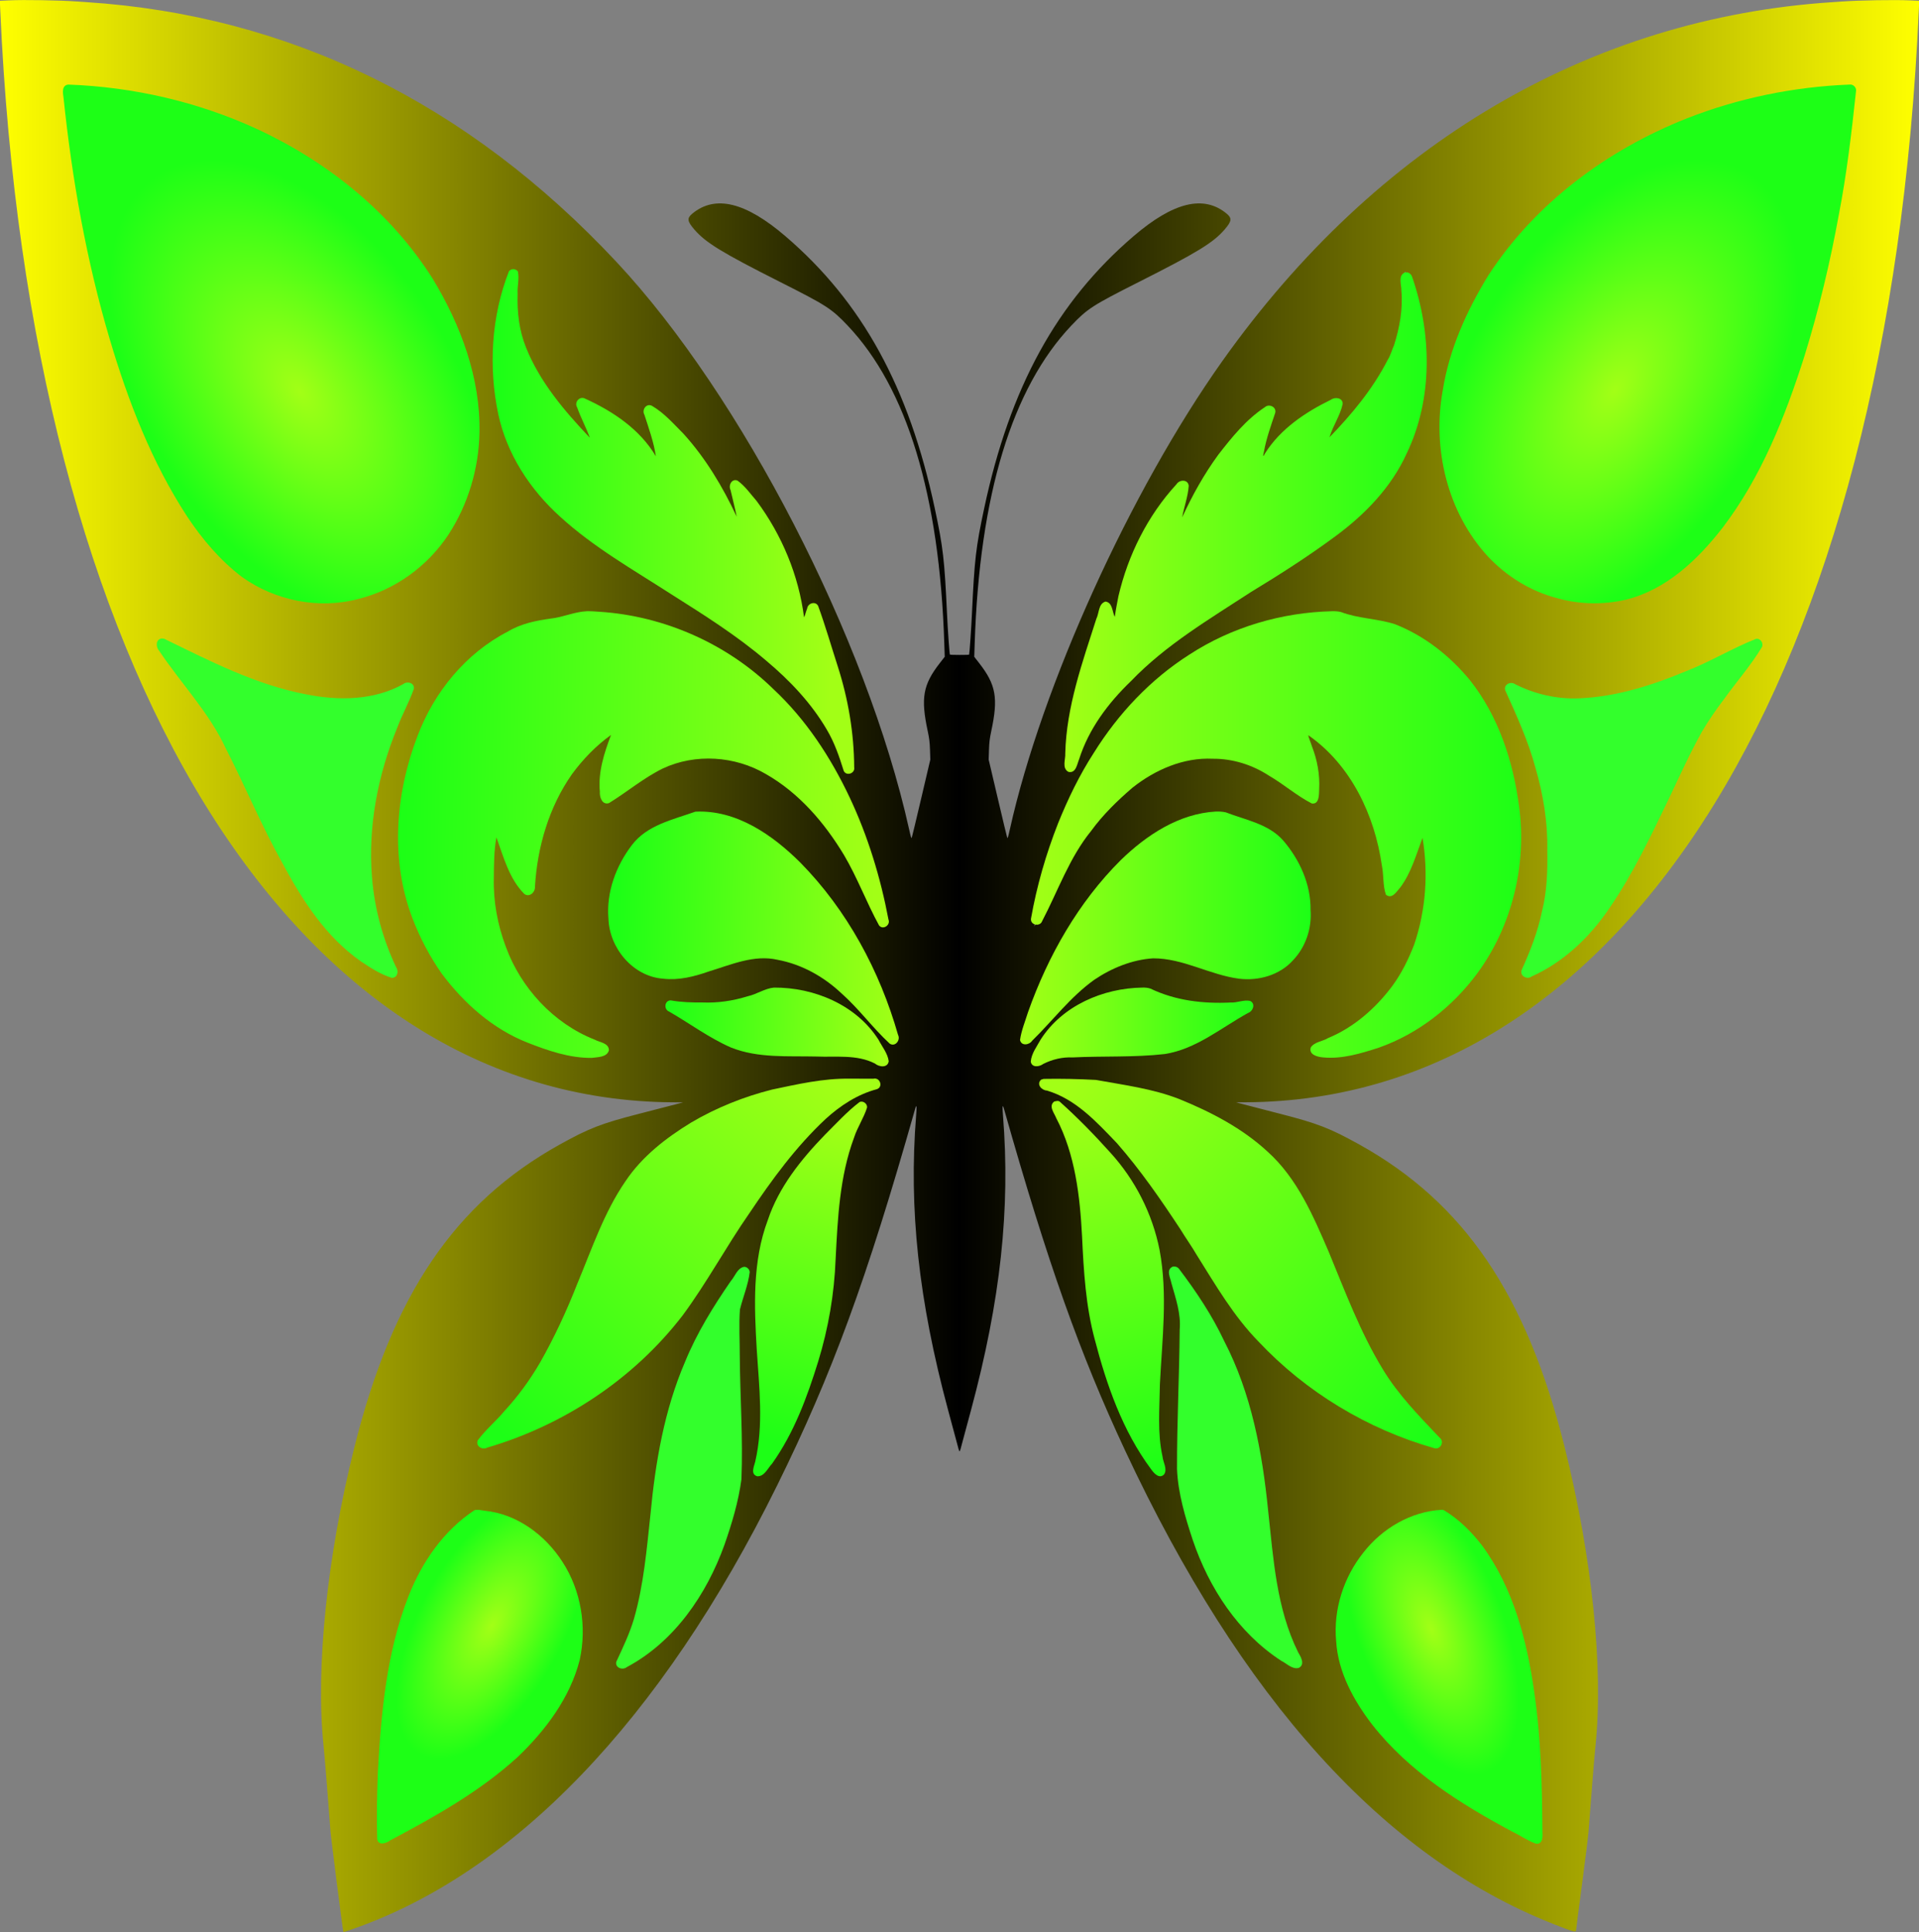 <?xml version="1.0" encoding="UTF-8"?>
<svg version="1.1" viewBox="0 0 3078 3099" xmlns="http://www.w3.org/2000/svg">
<rect x="0" y="0" width="3078" height="3099" fill="#808080" stroke="none"/>
<defs>
<linearGradient id="e" x1="-.264" x2="3078.3" y1="1549.5" y2="1549.5" gradientUnits="userSpaceOnUse">
<stop stop-color="#ff0" offset="0"/>
<stop offset=".5"/>
<stop stop-color="#ff0" offset="1"/>
</linearGradient>
<radialGradient id="d" cx="429.46" cy="623.26" r="334.1" gradientTransform="matrix(.607 -.401 .686 1.039 -206.82 152.43)" gradientUnits="userSpaceOnUse">
<stop stop-color="#a2ff16" offset="0"/>
<stop stop-color="#1dff16" offset="1"/>
</radialGradient>
<linearGradient id="q" x1="1328.1" x2="803.04" y1="748.72" y2="754.57" gradientUnits="userSpaceOnUse">
<stop stop-color="#a2ff16" offset="0"/>
<stop stop-color="#1dff16" offset="1"/>
</linearGradient>
<linearGradient id="n" x1="1404.4" x2="648.05" y1="1432.2" y2="1420.5" gradientUnits="userSpaceOnUse">
<stop stop-color="#a2ff16" offset="0"/>
<stop stop-color="#1dff16" offset="1"/>
</linearGradient>
<linearGradient id="f" x1="1443.1" x2="985.45" y1="1599.8" y2="1588.1" gradientUnits="userSpaceOnUse">
<stop stop-color="#a2ff16" offset="0"/>
<stop stop-color="#1dff16" offset="1"/>
</linearGradient>
<linearGradient id="i" x1="1418.1" x2="1068.8" y1="1653.1" y2="1641.4" gradientUnits="userSpaceOnUse">
<stop stop-color="#a2ff16" offset="0"/>
<stop stop-color="#1dff16" offset="1"/>
</linearGradient>
<linearGradient id="g" x1="1636.1" x2="2102.4" y1="1488.4" y2="1488.4" gradientUnits="userSpaceOnUse">
<stop stop-color="#a2ff16" offset="0"/>
<stop stop-color="#1dff16" offset="1"/>
</linearGradient>
<linearGradient id="o" x1="1653.6" x2="2439.9" y1="1338.5" y2="1338.5" gradientUnits="userSpaceOnUse">
<stop stop-color="#a2ff16" offset="0"/>
<stop stop-color="#1dff16" offset="1"/>
</linearGradient>
<linearGradient id="h" x1="1653.3" x2="2010.3" y1="1647.1" y2="1647.1" gradientUnits="userSpaceOnUse">
<stop stop-color="#a2ff16" offset="0"/>
<stop stop-color="#1dff16" offset="1"/>
</linearGradient>
<linearGradient id="p" x1="1707.4" x2="2288.4" y1="837.59" y2="837.59" gradientUnits="userSpaceOnUse">
<stop stop-color="#a2ff16" offset="0"/>
<stop stop-color="#1dff16" offset="1"/>
</linearGradient>
<radialGradient id="c" cx="2650.1" cy="626.83" r="334.12" gradientTransform="matrix(.608 .371 -.64 1.047 1379.3 -1013.2)" gradientUnits="userSpaceOnUse">
<stop stop-color="#a2ff16" offset="0"/>
<stop stop-color="#1dff16" offset="1"/>
</radialGradient>
<linearGradient id="m" x1="1701.8" x2="2301.1" y1="1752" y2="2290" gradientUnits="userSpaceOnUse">
<stop stop-color="#a2ff16" offset="0"/>
<stop stop-color="#1dff16" offset="1"/>
</linearGradient>
<linearGradient id="l" x1="1698.5" x2="1857.7" y1="1780.4" y2="2353.4" gradientUnits="userSpaceOnUse">
<stop stop-color="#a2ff16" offset="0"/>
<stop stop-color="#1dff16" offset="1"/>
</linearGradient>
<radialGradient id="b" cx="2298.4" cy="2672.9" r="165.9" gradientTransform="matrix(-.658 .25 -.529 -1.391 5222.1 5756.2)" gradientUnits="userSpaceOnUse">
<stop stop-color="#a2ff16" offset="0"/>
<stop stop-color="#1dff16" offset="1"/>
</radialGradient>
<radialGradient id="a" cx="787.13" cy="2638.8" r="165.1" gradientTransform="matrix(-.612 -.339 .694 -1.254 -561.02 6183)" gradientUnits="userSpaceOnUse">
<stop stop-color="#a2ff16" offset="0"/>
<stop stop-color="#1dff16" offset="1"/>
</radialGradient>
<linearGradient id="k" x1="1383.3" x2="1221.2" y1="1810.2" y2="2307.2" gradientUnits="userSpaceOnUse">
<stop stop-color="#a2ff16" offset="0"/>
<stop stop-color="#1dff16" offset="1"/>
</linearGradient>
<linearGradient id="j" x1="1344.3" x2="798.17" y1="1746" y2="2295.7" gradientUnits="userSpaceOnUse">
<stop stop-color="#a2ff16" offset="0"/>
<stop stop-color="#1dff16" offset="1"/>
</linearGradient>
</defs>
<path d="m550.59 3097.8c-1.156-4.147-19.722-149.74-20.563-161.25-3.596-49.232-9.308-119.87-10.998-136-13.051-124.61 5.437-303.54 49.598-480 60.977-243.66 161.01-391.08 328.73-484.47 47.198-26.28 67.101-34.006 127.65-49.547 27.225-6.988 54.225-13.972 60-15.52l10.5-2.814-15.5-0.081c-611.02-3.3-1032.3-686.8-1079.6-1751.8l-0.664-15.077 14.382-0.658c24.793-1.134 81.31-0.211 108.88 1.779 3.575 0.258 10.55 0.732 15.5 1.053 325.17 21.085 611.82 161.62 850.56 417 200.4 214.38 400.86 603.05 469.04 909.47 2.908 13.068 3.45 14.827 4.302 13.95 0.223-0.229 7.008-28.542 15.078-62.917l14.674-62.5-0.492-15.5c-0.388-12.222-1.15-18.567-3.604-30-11.449-53.334-7.683-74.629 19.332-109.31l7.893-10.134-0.68-21.026c-7.7-238.51-59.9-410.05-155.2-510.42-25.6-26.93-33.7-32.17-108.2-69.78-93.7-47.28-119.4-63.06-137.7-84.3-11.36-13.249-11.912-18.004-2.947-25.399 36.726-30.293 85.4-18.408 149.4 36.479 123.06 105.54 197.96 242.09 239.39 436.42 13.334 62.537 15.557 81.726 19.636 169.5 1.228 26.424 3.932 64.284 4.642 65 0.701 0.707 30.358 0.762 30.794 0.057 0.609-0.985 3.405-41.347 4.507-65.057 4.08-87.774 6.303-106.96 19.636-169.5 41.434-194.33 116.34-330.88 239.39-436.42 63.999-54.887 112.67-66.772 149.4-36.479 8.965 7.395 8.414 12.15-2.947 25.399-18.21 21.238-43.971 37.016-137.64 84.301-74.504 37.609-82.629 42.849-108.21 69.779-95.331 100.37-147.49 271.91-155.21 510.45l-0.68 21.026 7.893 10.134c27.015 34.686 30.781 55.981 19.332 109.31-2.454 11.433-3.217 17.778-3.604 30l-0.492 15.5 14.674 62.5c8.07 34.375 14.856 62.688 15.078 62.917 0.852 0.876 1.394-0.882 4.302-13.95 51.08-229.54 193.15-542.64 340.52-750.47 247.8-349.3 590.3-550.78 979.2-576 4.95-0.321 11.925-0.795 15.5-1.053 27.572-1.99 84.089-2.913 108.88-1.779l14.382 0.658-0.67 15.088c-47.3 1065-468.6 1748.5-1079.6 1751.7l-15.5 0.081 10.5 2.814c5.775 1.548 32.775 8.532 60 15.52 60.546 15.541 80.449 23.267 127.65 49.547 167.72 93.386 267.75 240.81 328.73 484.47 44.161 176.46 62.649 355.39 49.598 480-1.696 16.196-7.401 86.714-11.043 136.5-0.583 7.975-5.306 46.293-10.494 85.152-5.189 38.858-9.434 71.794-9.434 73.191 0 4.809-3.102 4.015-37.5-9.598-270.79-107.17-499.59-360.4-686.01-759.24-72.731-155.61-124.17-300.67-194.05-547.25-2.496-8.807-3.037-5.951-1.801 9.5 12.034 150.38-3.852 296.94-51.29 473.22-8.506 31.606-15.981 59.394-16.611 61.75-1.437 5.371-2.025 5.371-3.462 0-0.63-2.356-8.105-30.144-16.611-61.75-47.437-176.27-63.323-322.84-51.29-473.22 1.236-15.451 0.695-18.307-1.801-9.5-77.386 273.05-132.97 424.72-221.09 603.25-186.35 377.55-423.74 624.35-686.41 713.63-9.821 3.338-9.032 3.203-9.474 1.618zm88.018-161.59c153.26-81.893 222.25-141.56 267.93-231.73 57.835-114.15-13.012-262-131.07-273.53l-11.424-1.115-6.679 4.766c-86.216 61.523-130.85 182.87-142.33 386.94-2.416 42.97-4.199 128.5-2.678 128.5 0.196 0 12.009-6.226 26.25-13.836zm1827.4-14.4c-0.057-260.06-46.852-416.9-145.35-487.19l-6.679-4.766-11.424 1.115c-63.089 6.16-121.69 58.684-143.93 129.01-35.664 112.76 39.597 234.55 206.89 334.82 24.771 14.846 97.001 54.783 99.75 55.153 0.412 0.056 0.747-12.612 0.744-28.149zm-1461.9-255.9c84.821-46.008 148.96-146.45 173.31-271.4 5.541-28.436 5.893-32.29 5.251-57.5-0.329-12.925-1.785-68.5-3.235-123.5-3.043-115.42-3.859-100.84 7.944-142.16 6.76-23.668 9.495-35.342 8.28-35.342-0.98 0-41.607 59-47.857 69.5-54.847 92.144-81.389 178.25-94.79 307.5-7.425 71.613-9.233 87.732-12.059 107.5-8.152 57.022-19.635 96.752-39.091 135.25-4.239 8.387-7.583 15.25-7.432 15.25 0.151 0 4.505-2.294 9.675-5.099zm1072-10.1c-19.456-38.498-30.939-78.228-39.091-135.25-2.826-19.768-4.634-35.887-12.059-107.5-13.401-129.25-39.943-215.36-94.79-307.5-6.25-10.5-46.876-69.5-47.857-69.5-1.215 0 1.52 11.674 8.28 35.342 11.803 41.323 10.987 26.734 7.944 142.16-1.45 55-2.906 110.58-3.235 123.5-0.489 19.196-0.295 25.423 1.06 34 21.64 137.03 86.069 244.27 177.1 294.8 4.95 2.748 9.304 5.041 9.675 5.096 0.371 0.055-2.793-6.763-7.032-15.15zm-854.14-299.97c34.448-39.799 70.417-121.05 91.978-207.78 12.628-50.794 15.856-75.379 19.498-148.5 5.13-103 15.787-155.43 42.274-208.02 11.679-23.186 11.777-23.108-6.843-5.483-135.91 128.65-160.77 194.45-146.42 387.5 7.092 95.409 6.417 133.43-3.045 171.5-1.299 5.225-3.056 11.469-3.906 13.876-2.526 7.155-2.323 7.058 6.463-3.094zm640.46 3.124c-0.856-2.423-2.618-8.681-3.917-13.906-9.462-38.071-10.137-76.091-3.045-171.5 14.35-193.05-10.513-258.85-146.42-387.5-18.619-17.626-18.522-17.704-6.843 5.483 26.487 52.584 37.144 105.02 42.274 208.02 3.642 73.121 6.87 97.706 19.498 148.5 21.575 86.787 57.527 167.98 92.031 207.84 7.92 9.151 8.702 9.524 6.421 3.063zm-1080.1-45.5c122.88-36.233 236.17-114.05 309.85-212.84 12.486-16.741 15.44-21.238 41.526-63.226 122.64-197.4 196.69-279.91 265.96-296.33 2.888-0.684 5.25-1.649 5.25-2.144 0-1.618-71.639-1.113-80.64 0.568-4.323 0.808-27.21 4.839-50.86 8.959-109.85 19.137-211.7 76.428-261.21 146.94-22.962 32.698-38.134 64.182-72.591 150.63-52.766 132.39-81.393 179.83-151.6 251.25-10.678 10.862-19.047 19.75-18.597 19.75 0.45 0 6.258-1.604 12.908-3.565zm1507.5-16.2c-70.205-71.418-98.832-118.86-151.6-251.25-64.348-161.45-99.391-204.58-209.57-257.96-47.639-23.08-69.678-30.107-124.24-39.612-23.65-4.12-46.537-8.152-50.86-8.959-9.001-1.681-80.64-2.186-80.64-0.568 0 0.495 2.362 1.46 5.25 2.144 69.27 16.418 143.33 98.931 265.96 296.33 26.086 41.988 29.04 46.486 41.526 63.226 68.014 91.19 170.42 165.11 282.76 204.12 14.338 4.978 37.203 12.054 39.408 12.196 0.774 0.05-7.329-8.797-18.006-19.659zm-872.99-597.5c-24.632-62.739-88.517-104.46-164.41-107.38l-15-0.576-7.822 3.666c-29.669 13.905-65.276 20.978-105.68 20.993-25.058 0.01-28.02-0.248-46.884-4.072-2.656-0.538-3.286-0.385-2.93 0.716 0.507 1.563 0.261 1.403 21.814 14.265 8.525 5.088 23.508 14.318 33.296 20.513 55.315 35.007 74.864 39.399 173.2 38.915 60.828-0.3 64.661-0.118 82 3.89 9.576 2.214 20.902 6.637 27.5 10.74 7.218 4.488 7.315 4.455 4.91-1.671zm248.19 2.095c6.755-4.156 17.372-8.423 26.79-10.767 17.346-4.317 22.756-4.592 84.112-4.283 97.728 0.493 117.45-3.952 172.7-38.919 9.788-6.194 24.771-15.425 33.296-20.513 21.552-12.862 21.307-12.702 21.814-14.265 0.357-1.1-0.273-1.254-2.93-0.716-18.864 3.824-21.826 4.081-46.884 4.072-40.401-0.015-76.008-7.088-105.68-20.993l-7.822-3.666-15 0.576c-75.893 2.916-139.78 44.64-164.41 107.38-2.427 6.182-2.54 6.123 4.007 2.095zm-705.39-14.178c2.826-0.733 6.364-2.136 7.862-3.117l2.723-1.784-12.394-4.777c-129.91-50.073-195.77-184.6-168.31-343.79 1.395-8.085 2.804-16.222 3.131-18.083l0.595-3.383 1.334 2.546c0.734 1.4 5.594 15.119 10.8 30.487 16.587 48.959 25.971 67.906 40.439 81.642 3.724 3.536 3.762 3.45 4.542-10.133 6.129-106.74 57.669-203.1 134.32-251.11 10.979-6.877 10.888-7 5.65 7.589-19.421 54.095-20.777 59.411-20.842 81.75-0.03 10.407 0.43 17.858 1.319 21.316l1.365 5.316 2.135-1.914c1.174-1.053 5.734-4.027 10.134-6.61 4.4-2.583 14.3-9.231 22-14.773 32.926-23.7 48.061-32.507 67.597-39.333 99.359-34.716 198.37 13.261 279 135.19 12.147 18.368 17.083 28.022 46.431 90.807 19.3 41.289 19.996 42.693 19.094 38.498-0.295-1.374-2.179-10.82-4.184-20.99-55.43-281.04-230.85-461.99-459.63-474.1l-21.315-1.129-12 4.081c-7.966 2.709-17.379 4.943-28 6.647-47.269 7.581-48.518 7.905-67.878 17.622-96.481 48.425-154.68 137.44-175.09 267.79-21.946 140.21 37.77 281.24 150.96 356.53 46.046 30.627 127.94 55.07 158.2 47.22zm1195.7-0.651c181.17-30.972 302.23-210.34 272.06-403.1-20.401-130.34-78.604-219.36-175.09-267.79-19.36-9.717-20.61-10.042-67.878-17.622-10.621-1.703-20.034-3.938-28-6.647l-12-4.081-21.315 1.129c-228.78 12.113-404.2 193.06-459.63 474.1-2.006 10.171-3.889 19.616-4.184 20.99-0.902 4.195-0.206 2.791 19.094-38.498 29.348-62.785 34.284-72.44 46.431-90.807 80.633-121.93 179.65-169.91 279-135.19 19.536 6.826 34.671 15.632 67.597 39.333 7.7 5.543 17.6 12.19 22 14.773 4.4 2.583 8.96 5.557 10.134 6.61l2.135 1.914 1.365-5.316c0.888-3.458 1.349-10.908 1.319-21.316-0.065-22.339-1.421-27.655-20.842-81.75-5.238-14.589-5.329-14.466 5.65-7.589 76.65 48.014 128.19 144.37 134.32 251.11 0.78 13.583 0.818 13.669 4.542 10.133 14.467-13.736 23.852-32.682 40.439-81.642 5.206-15.368 10.066-29.087 10.8-30.487l1.334-2.546 0.595 3.383c0.327 1.861 1.736 9.998 3.131 18.083 27.461 159.18-38.404 293.72-168.31 343.79l-12.394 4.777 2.742 1.797c7.296 4.78 25.521 5.775 44.951 2.454zm-723.82-29.099c-35.227-128.37-123.35-260.63-210.52-315.96-40.364-25.62-89.627-38.992-110.72-30.054-3.77 1.597-15.855 5.691-26.855 9.097-41.614 12.884-59.407 26.956-78.984 62.468-49.345 89.508-10.055 182.34 75.866 179.25 18.904-0.68 25.928-2.362 65.618-15.716 57.73-19.423 79.265-21.915 113-13.076 51.357 13.457 82.424 35.267 137.57 96.575 19.676 21.874 37.55 40.711 38.105 40.157 0.177-0.177-1.211-5.91-3.085-12.74zm249.8-27.3c55.109-61.286 86.206-83.117 137.57-96.575 33.735-8.84 55.27-6.348 113 13.076 39.689 13.354 46.714 15.036 65.618 15.716 85.922 3.089 125.21-89.739 75.866-179.25-19.578-35.512-37.37-49.584-78.984-62.468-11-3.406-23.085-7.499-26.855-9.097-21.092-8.937-70.355 4.435-110.72 30.054-90.297 57.312-179.39 193.95-213.58 327.54-0.696 2.719 15.294-13.655 38.085-39zm-1051.8-72.7c-0.774-1.788-3.074-6.85-5.112-11.25-57.548-124.25-48.854-272.59 25.039-427.2 9.551-19.983 9.773-19.428-4.797-11.961-81.218 41.621-192.99 21.797-360.61-63.956-36.764-18.809-38.963-23.696 29.976 66.615 35.955 47.102 47.88 68.167 90.855 160.5 83.144 178.64 131.35 244.01 208.86 283.24 16.607 8.406 17.816 8.713 15.78 4.008zm1834.5-4.008c77.514-39.233 125.72-104.61 208.86-283.24 42.976-92.333 54.9-113.4 90.855-160.5 68.939-90.311 66.74-85.424 29.976-66.615-167.61 85.753-279.39 105.58-360.61 63.956-14.571-7.467-14.348-8.022-4.797 11.961 73.893 154.61 82.587 302.95 25.039 427.2-8.225 17.758-9.03 17.212 10.668 7.242zm-1102.1-330.6c-0.01-22.592-3.035-54.05-7.626-79.25-6.101-33.492-12.84-57.923-32.548-118-3.879-11.825-9.23-28.642-11.892-37.371-2.661-8.729-5.048-16.08-5.303-16.335-0.255-0.255-2.81 6.795-5.677 15.668-5.692 17.618-14.921 34.459-14.954 27.288-0.331-72.588-43.281-175.05-96.456-230.11-11.067-11.459-10.972-11.808-4.17 15.465 8.798 35.27 12.624 58.185 12.627 75.615 0 10.191-2.031 7.909-7.436-8.348-26.804-80.608-94.565-178.27-144.86-208.79-5.303-3.218-5.313-2.862-0.305 11.038 9.427 26.166 13.401 40.448 16.566 59.539 1.843 11.119 4.426 39.293 3.672 40.047-1.208 1.208-3.52-1.527-5.061-5.99-15.542-45.004-55.353-84.586-112.91-112.27-18.596-8.942-17.95-10.702-5.793 15.781 13.638 29.711 23.375 57.866 20.877 60.364-0.794 0.794-37.034-36.862-49.862-51.812-72.651-84.665-96.014-144.81-87.454-225.14 2.107-19.774 1.898-19.925-3.815-2.755-37.439 112.51-27.023 226.35 28.464 311.11 34.863 53.258 79.995 91.458 188.64 159.67 13.867 8.706 37.717 23.683 53 33.282 170 106.77 246.3 185.46 269.35 277.8 2.05 8.211 2.933 6.251 2.929-6.5zm356.94 6.5c23.053-92.334 99.354-171.03 269.35-277.8 15.283-9.599 39.133-24.576 53-33.282 108.65-68.213 153.78-106.41 188.64-159.67 55.487-84.764 65.903-198.6 28.464-311.11-5.714-17.171-5.923-17.02-3.815 2.755 8.56 80.33-14.803 140.48-87.454 225.14-12.829 14.95-49.068 52.607-49.862 51.812-2.498-2.498 7.239-30.654 20.877-60.364 12.157-26.484 12.803-24.724-5.793-15.781-57.56 27.679-97.371 67.262-112.91 112.27-1.541 4.463-3.853 7.198-5.061 5.99-0.754-0.754 1.829-28.928 3.672-40.047 3.164-19.091 7.138-33.373 16.566-59.539 5.008-13.9 4.998-14.257-0.305-11.038-50.3 30.522-118.06 128.18-144.86 208.79-12.996 39.082-9.26-9.332 5.191-67.268 6.803-27.273 6.897-26.924-4.17-15.465-53.175 55.059-96.125 157.52-96.456 230.11-0.033 7.171-9.262-9.67-14.954-27.288-2.867-8.873-5.421-15.924-5.677-15.668-0.255 0.255-2.642 7.606-5.303 16.335-2.661 8.729-8.012 25.546-11.892 37.371-19.708 60.077-26.447 84.508-32.548 118-7.142 39.204-11.095 111.38-4.697 85.75zm-1168.2-272.15c147.32-22.13 237.63-174.37 203.27-342.66-52.22-255.73-320.42-455.92-630.35-470.51l-14.883-0.7 0.676 6.908c34.28 350.32 141.25 650.23 270.59 758.65 47.173 39.544 110.22 57.387 170.7 48.305zm2028.3 1.39c188.62-17.223 343.65-338.88 389.59-808.35l0.676-6.908-14.883 0.7c-309.93 14.583-578.13 214.77-630.35 470.51-39.011 191.04 85.83 359.5 254.97 344.05z" fill="url(#e)"/>
<path d="m109.66 135.67c-10.954 0.999-8.966 13.35-7.766 20.973 13.693 130.97 36.684 261.23 74.154 387.59 29.468 99.308 67.384 197.34 124.24 284.42 24.126 36.289 52.857 70.201 87.631 96.684 53.409 38.227 123.63 52.417 187.31 35.234 58.9-14.66 110.89-52.67 144.22-103.23 31.4-48.42 48.55-105.78 49.61-163.51 1.74-87.62-30.14-172.71-75.05-246.77-66.89-106.03-168.5-187.56-281.58-240.03-94.74-43.69-198.59-67.59-302.77-71.35zm615.67 711.31c-0.076 0.234 0.094-0.349 0 0z" fill="url(#d)"/>
<path d="m816.37 434.91c-28.326 72.494-33.169 153.54-17.15 229.5 13.707 64.162 51.209 121.19 99.592 164.73 53.433 48.792 116.82 84.674 177.34 123.7 52.703 33.268 105.76 66.723 152.86 106.92 37.57 31.523 72.093 67.787 96.973 110.29 12.396 20.726 20.119 43.376 27.292 66.394 4.121 8.99 18.427 4.184 16.816-5.445-0.286-55.226-9.62-110.14-26.537-162.68-10.378-32.146-19.707-64.593-31.267-96.304-4.158-8.376-16.57-4.571-17.653 3.997-1.841 4.36-3.296 11.159-4.999 14.127-8.555-67.239-35.539-131.99-75.879-186.34-9.845-11.3-18.635-24.227-30.915-32.973-9.231-3.625-14.935 7.751-11.061 15.252 3.234 14.279 7.084 28.433 9.847 42.629-22.309-47.785-49.836-93.788-85.364-132.96-15.938-15.964-31.182-33.642-50.897-44.996-8.911-4.17-16.277 6.762-11.769 14.496 7.027 21.909 15.088 43.988 18.35 66.599-25.359-43.05-68.722-72.097-113.33-92.358-8.656-4.812-18.058 5.519-12.976 13.838 5.834 16.667 14.417 32.225 20.414 48.807-40.661-42.891-80.205-89.277-102.37-144.76-11.011-27.214-14.455-56.596-13.413-86.261-0.815-12.137 2.961-24.014 0.325-35.814-3.919-4.696-10.034-4.883-14.227-0.388z" fill="url(#q)"/>
<path d="m941.28 980.39c-19.862 0.871-38.215 9.668-57.98 11.804-23.841 3.296-47.884 8.178-68.747 20.819-67.433 34.776-118.17 96.947-144.83 167.4-35.578 92.545-44.064 198.49-8.264 292.33 11.967 31.269 27.708 61.271 46.872 88.702 35.596 47.655 81.817 88.951 137.74 110.93 32.808 12.901 67.34 24.851 103 24.5 9.583-1.427 24.258-0.723 27.594-12.103 0.076-11.882-14.72-12.717-22.821-17.162-66.096-25.96-118.44-83.091-142.49-148.86-13.334-35.529-20.286-73.043-19.303-110.61 0.189-21.893 0.262-43.575 4.148-65.081 11.492 31.504 20.369 66.288 44.696 90.754 8.045 6.284 17.704-2.62 17.139-11.366 3.784-63.871 22.448-128.03 59.421-180.72 17.575-23.883 38.42-45.577 62.581-62.858-10.954 29.021-20.923 59.516-17.895 90.989-0.719 8.507 3.685 22.008 14.706 18.291 29.084-17.908 55.513-40.389 86.3-55.488 52.221-24.473 115.61-20.129 165.14 8.842 53.198 30.238 94.24 78.143 125.55 130.16 21.397 36.202 35.976 75.936 56.141 112.72 6.308 7.949 18.764-0.581 15.083-9.513-12.734-67.316-32.9-133.44-62.092-195.48-30.368-64.358-70.023-125.06-122.25-173.85-74.376-72.806-175.1-117.52-278.94-124.25-6.818-0.529-13.652-1.017-20.495-0.887z" fill="url(#n)"/>
<path d="m1115.3 1301.9c-35.816 12.791-77.373 21.376-101.68 53.458-25.526 33.372-41.295 75.716-37.704 118.11 1.451 47.236 39.287 92.777 87.599 96.358 25.12 2.917 49.879-3.306 73.396-11.598 35.594-10.733 72.62-27.498 110.53-18.647 38.539 7.197 73.79 26.962 102.17 53.719 27.939 24.662 49.948 55.291 77.292 80.55 8.804 6.139 17.881-5.435 13.547-13.838-29.288-102.77-81.668-200.17-156.92-276.61-44.664-44.368-102.43-84.692-168.23-81.51z" fill="url(#f)"/>
<path d="m1241.4 1584.1c-14.943 1.382-27.493 10.769-42.164 13.916-23.59 7.328-47.99 10.978-72.524 9.947-16.999 0.132-34.057-0.31-50.786-3.329-10.228-0.081-11.595 14.46-2.701 17.91 33.196 19.09 64.172 42.383 99.404 57.734 43.376 17.31 91.176 13.298 136.87 14.39 31.271 1.345 64.991-3.638 93.874 11.258 6.536 5.609 20.463 7.477 22.087-3.692-1.595-12.646-10.556-23.213-16.277-34.366-35.554-55.852-103.14-84.189-167.79-83.768z" fill="url(#i)"/>
<path d="m259.71 1024.1c-10.281 0.927-10.019 13.812-4.351 19.86 35.089 52.581 80.09 98.752 106.86 156.65 31.268 60.922 57.394 124.39 90.941 184.16 31.859 59.419 69.733 118.33 125.96 157.47 15.353 10.295 31.311 20.661 49.067 26.144 9.222 0.539 11.851-10.497 7.146-16.933-21.402-45.589-34.625-93.689-38.678-144.23-6.691-82.25 9.553-164.61 40.688-240.48 7.913-21.051 19.143-40.794 26.5-62.006 1.27-9.294-10.585-12.768-16.959-7.517-47.002 26.369-103.81 26.949-155.48 16.574-80.262-15.044-154.57-53.371-228.06-89.246-1.185-0.216-2.433-0.37-3.637-0.448z" fill="#33ff2c"/>
<path d="m1950.3 1301.7c-59.008 3.183-111.26 37.666-152.5 77.77-68.114 67.809-116.74 153.46-148.75 243.62-4.606 14.856-10.8 29.608-12.966 44.985 2.009 10.181 14.898 8.205 19.537 1.179 33.206-32.538 61.422-70.375 99.468-97.609 27.915-18.962 61.216-32.421 94.48-34.483 48.055-0.183 90.885 26.591 137.87 32.682 31.476 3.817 65.238-5.683 86.751-29.81 20.207-21.292 30.207-51.347 27.91-80.53 0.609-40.968-17.552-80.711-43.907-111.37-23.506-26.704-60.32-32.819-91.959-45.104-5.205-1.24-10.599-1.45-15.928-1.328z" fill="url(#g)"/>
<path d="m2136.4 980.4c-80.605 1.935-160.77 25.357-228.48 69.448-62.468 39.699-114.25 94.821-153.32 157.46-22.985 35.49-41.542 73.83-57.378 112.97-19.424 49.38-34.338 100.79-43.523 153.08-1.504 10.543 14.383 13.804 17.893 4.069 25.451-48.585 43.58-101.63 78.581-144.68 18.859-25.933 42.085-48.479 66.333-69.322 36.257-28.783 81.817-48.626 128.5-46.402 31.921-0.249 63.26 9.562 89.952 26.89 23.534 13.572 44.784 32.399 69.092 44.858 12.194 1.825 11.521-14.127 11.848-22.629 1.3-23.666-3.033-47.168-11.668-69.181-1.519-5.448-5.466-13.941-5.759-17.67 68.201 47.434 106.41 128.1 117.94 208.69 3.244 15.56 1.338 32.249 6.561 47.177 10.125 7.932 17.367-5.584 23.432-12.237 17.304-23.455 25.169-52.125 35.266-79.068 9.628 57.068 5.259 115.97-13.168 170.67-9.142 23.822-20.572 47.186-35.823 67.712-26.608 35.39-61.377 65.856-102.37 82.764-8.845 5.562-21.779 5.874-27.868 15.1-3.63 11.925 11.336 15.337 20.02 16 30.285 2.882 60.258-6.344 88.772-15.523 63.517-22.29 118.65-65.61 158.45-119.58 55.925-76.192 79.618-174.6 66.798-268.07-9.516-72.062-33.07-144.32-78.711-201.83-31.978-38.94-73.099-71.402-120.21-89.847-28.179-9.159-58.566-8.882-86.391-19.466-4.818-1.288-9.826-1.494-14.786-1.379z" fill="url(#o)"/>
<path d="m1832.2 1584.1c-62.876 0.919-127.97 28.831-162.78 82.925-6.17 11.338-15.084 22.648-16.111 35.804 1.652 10.177 13.948 8.393 20.131 3.656 14.558-7.255 30.551-11.128 46.862-10.37 49.16-2.455 98.751 0.144 147.82-5.437 50.316-7.817 90.259-41.906 133.58-65.808 8.097-2.766 12.717-15.112 3.318-19.417-10.276-2.167-20.735 3.238-31.252 2.59-43.72 2.153-88.177-3.005-128.36-22.255-4.219-1.54-8.752-1.828-13.205-1.687z" fill="url(#h)"/>
<path d="m2252.9 437.19c-10.892 5.438-4.885 19.696-5.133 29.136 2.632 29.366-2.834 59.062-11.617 87.037-3.644 7.991-5.756 16.88-10.657 24.507-23.686 46.157-57.095 86.416-93.021 123.51 5.436-18.477 17.256-34.76 21.173-53.592 0.093-9.935-12.339-11.448-18.912-6.607-40.816 19.928-80.532 46.471-105.32 85.443-4.15 8.273-3.74 4.486-2.029-2.604 3.871-21.132 11.207-41.337 17.967-61.624 2.623-9.459-9.691-15.452-16.539-9.276-29.994 19.706-52.93 48.268-74.763 76.324-22.838 31.238-41.726 65.251-57.901 100.36 3.09-16.917 9.384-33.412 10.527-50.595-1.066-10.598-14.944-10.244-19.648-2.478-46.137 50.172-77.612 113.25-93.082 179.44-2.161 11.156-4.329 22.082-5.892 33.3-4.228-8.19-3.287-22.919-14.846-24.582-11.534 3.318-10.065 18.387-14.686 27.546-22.512 70.319-48.041 141.28-49.887 215.93 0.709 9.573-5.852 23.736 5.108 29.733 12.145 2.721 13.803-12.359 17.144-20.362 15.473-48.579 46.5-90.057 83.177-125.24 55.713-58.112 125.44-99.168 192.38-142.86 46.606-28.266 92.653-57.715 136.47-90.195 46.917-34.757 88.936-78.207 113.27-131.93 42.513-88.275 40.395-192.82 8.591-284.08-1.797-4.709-6.844-7.892-11.868-6.236z" fill="url(#p)"/>
<path d="m2966.5 135.67c-89.311 3.506-178.03 21.633-261.24 54.355-127.24 50.368-242.88 135.99-317.92 251.51-34.874 56.843-62.962 119.03-73.332 185.33-16.794 93.073 7.63 195.04 72.202 265.37 30.314 32.398 69.454 56.62 112.6 67.511 35.366 9.901 73.394 10.409 109.11 2.144 64.41-15.867 114.83-63.781 154.5-114.7 62.634-81.898 100.77-178.56 131.85-276 22.885-73.964 41.035-149.3 54.853-225.29 12.961-66.358 20.801-133.65 27.977-200.85 0.106-5.511-5.085-10.197-10.604-9.376z" fill="url(#c)"/>
<path d="m2816.6 1024.7c-37.997 15.033-73.017 36.531-111.14 51.427-55.05 23.011-112.56 41.5-172.27 43.958-35.599 1.652-71.14-6.636-102.91-22.585-7.378-5.506-19.694 1.019-15.592 10.522 18.124 40.157 36.514 80.471 48.108 123.4 12.423 42.67 19.851 87.129 18.986 131.68 0.552 33.01-0.25 65.922-8.37 98.279-6.747 32.729-18.866 63.978-32.66 94.295-3.733 9.433 8.478 16.244 15.854 10.661 51.331-23.002 93.175-63.009 124.51-109.17 38.264-55.665 67.255-116.98 96.475-177.69 16.787-35.525 33.172-71.596 52.176-105.71 10.494-17.785 22.429-35.244 35.106-51.786 20.037-28.03 43.068-54.087 60.896-83.604 3.591-6.306-1.899-14.832-9.159-13.679zm-88.002 149.89c-0.37 0.244 0.222-0.164 0 0z" fill="#33ff2c"/>
<path d="m1669.9 1731.8c-8.009 7.184 0.539 16.95 9.174 17.448 46.5 13.638 79.981 50.622 112.41 84.383 37.742 43.096 70.394 90.424 101.88 138.23 8.474 14.018 18.034 27.164 26.261 41.327 30.229 48.124 58.993 97.874 99.026 138.77 76.164 81.02 174.88 140.5 281.76 170.91 9.795 3.134 17.078-10.432 8.751-16.785-32.804-34.604-66.584-68.919-91.344-110.03-36.117-59.308-60.135-124.11-86.561-188.03-24.832-57.636-50.46-117.92-98.1-160.78-40.712-37.642-90.569-63.527-141.56-84.308-42.835-16.756-88.816-22.544-133.75-30.74-27.974-1.537-56.205-2.146-84.103-1.631-1.278 0.41-2.555 0.821-3.833 1.232z" fill="url(#m)"/>
<path d="m1691 1766.8c-9.81 7.321 0.116 18.627 3.226 26.783 30.378 57.944 37.994 125.25 41.367 189.93 2.581 55.409 5.866 111.23 20.379 165.03 19.052 73.166 44.64 146.52 90.103 207.79 4.47 6.445 13.389 16.812 21.157 8.511 5.708-8.539-1.816-19.398-2.607-28.633-8.454-38.033-4.676-77.402-4.183-116 3.545-71.604 12.813-144.26-0.553-215.39-11.453-57.895-39.06-112.2-78.758-155.84-25.767-28.673-52.779-56.427-81.523-82.081-2.856-1.902-5.565-0.575-8.608-0.106z" fill="url(#l)"/>
<path d="m1881 2031.7c-11.35 4.91-3.594 18.093-2.088 26.603 6.857 24.267 15.486 48.753 13.272 74.403-0.623 74.582-4.48 149.15-4.304 223.79 1.649 38.947 13.092 76.786 25.214 113.58 25.992 76.891 73.04 148.98 141.87 193.8 8.909 4.272 17.537 14.203 28.151 11.483 10.724-5.476 3.316-17.932-1.019-25.244-34.974-70.797-39.636-150.37-48.094-227.44-9.289-93.286-26.845-187.62-70.416-271.56-19.391-41.266-44.844-79.42-72.325-115.67-2.507-3.22-6.228-4.51-10.258-3.749z" fill="#33ff2c"/>
<path d="m2312.7 2421.7c-49.7 2.684-95.813 29.885-126.03 68.798-31.567 39.682-48.242 91.23-43.518 141.93 2.957 49.505 27.948 94.94 57.571 133.55 59.163 75.714 142.02 127.72 225.74 172.38 12.455 5.951 24.124 14.454 37.102 18.855 11.617 1.593 10.833-12.277 10.385-19.99-0.519-74.565-2.237-149.33-13.07-223.23-11.654-82.667-33.524-166.9-83.751-235.08-16.932-21.979-37.27-42.197-60.99-56.465-1.158-0.15-2.204-1.159-3.435-0.745z" fill="url(#b)"/>
<path d="m760.79 2422.5c-49.261 32.516-83.967 83.023-105.39 137.35-35.407 90.119-44.257 187.8-49.373 283.68-1.282 35.52-2.151 71.276-1.016 106.7 2.307 10.953 14.986 6.154 21.185 1.503 71.841-38.075 143.83-78.381 204.17-133.53 44.75-42.803 83.885-94.878 99.477-155.7 11.614-53.244 2.272-111.1-27.498-157-27.619-43.188-73.099-77.224-125.12-82.328-5.522-0.629-10.956-2.501-16.439-0.672z" fill="url(#a)"/>
<path d="m1193.3 2032c-10.972 2.268-14.372 15.446-21.22 22.931-28.076 40.839-54.408 83.244-73.194 129.23-33.276 77.308-47.707 161.13-55.514 244.48-6.127 56.538-10.748 112.88-26.492 167.88-7.099 23.936-17.92 46.493-28.405 69.035-2.138 9.751 10.272 13.914 16.968 8.46 76.335-40.749 127.9-116.41 156.62-196.36 11.882-34.085 22.426-69.038 27.163-104.89 2.675-65.75-2.188-131.59-2.648-197.3 0.041-24.995-1.565-50.301 0.245-75.105 4.932-20.002 13.301-39.449 15.68-59.947-0.385-4.715-4.42-8.533-9.202-8.422z" fill="#33ff2c"/>
<path d="m1378.8 1767.6c-20.289 15.459-37.63 34.698-55.751 52.656-38.202 39.519-73.795 83.726-91.436 136.54-25.042 66.504-21.873 139.05-17.769 208.75 3.846 59.574 11.125 120.13-2.525 179.11-1.833 7.654-8.015 19.838 3.18 23.294 11.703 0.551 16.871-12.949 23.88-20.228 35.113-49.237 56.311-106.83 74.06-164.2 16.251-53.095 25.738-108.14 27.84-163.64 3.436-66.177 6.351-132.54 29.607-195.18 5.396-16.716 15.643-31.512 20.833-48.188 0.661-6.114-6.208-11.29-11.92-8.916z" fill="url(#k)"/>
<path d="m1362.2 1730.2c-41.876-0.622-83.02 8.899-123.75 17.45-45.423 11.455-89.498 29.096-129.81 52.873-40.228 24.53-78.725 54.325-105.24 93.952-34.578 50.124-53.937 108.53-77.292 164.26-17.11 43.686-36.847 86.348-60.014 127.08-16.141 27.656-34.999 53.591-56.715 77.142-13.517 16.364-30.279 30.056-42.901 47.054-4.41 8.999 6.917 16.564 14.748 12.049 123.08-36.058 235.61-110.41 313.88-212.38 38.827-52.544 69.737-110.37 107.07-163.95 35.946-53.608 74.446-106.38 121.93-150.75 23.678-21.612 51.264-39.718 82.546-47.962 10.327-3.883 4.681-19.22-5.582-16.778-12.955-0.012-25.911-0.053-38.866-0.044z" fill="url(#j)"/>
</svg>

